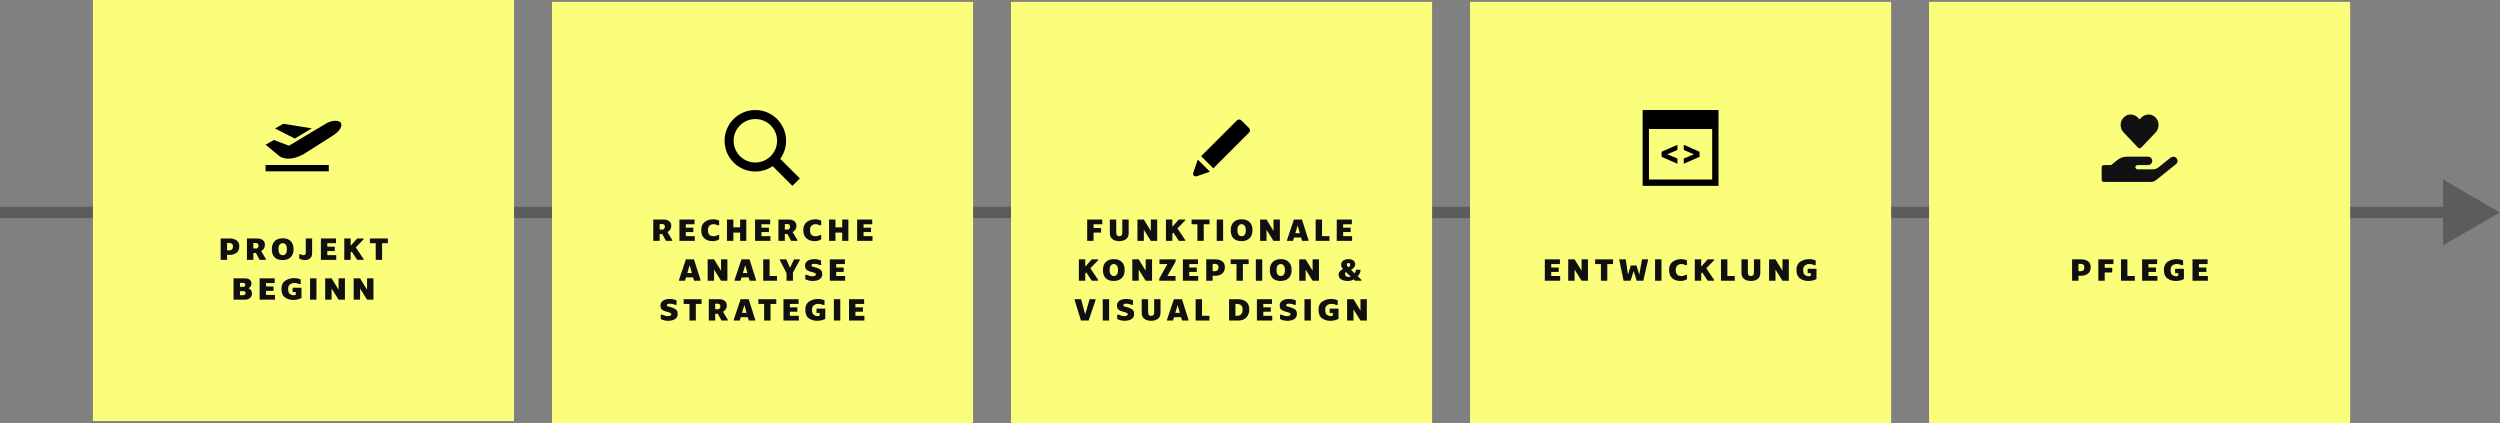 <svg width="1318" height="223" viewBox="0 0 1318 223" fill="none" xmlns="http://www.w3.org/2000/svg">
<rect x="0" y="0" width="1318" height="223" fill="#808080" stroke="none"/>
<g clip-path="url(#clip0_1301_1571)">
<path d="M1318 112L1288 94.68V129.321L1318 112ZM0 115H1291V109H0V115Z" fill="#5C5C5C"/>
<rect width="222" height="222" transform="translate(291 1)" fill="#FBFE7B"/>
<g clip-path="url(#clip1_1301_1571)">
<path d="M421.682 94.077L411.34 83.735C413.285 81.06 414.435 77.77 414.435 74.217C414.435 65.275 407.16 58 398.217 58C389.275 58 382 65.275 382 74.217C382 83.16 389.275 90.433 398.217 90.433C401.607 90.433 404.755 89.388 407.362 87.603L417.758 98L421.682 94.077ZM386.757 74.217C386.757 67.897 391.898 62.755 398.218 62.755C404.538 62.755 409.68 67.897 409.68 74.217C409.68 80.537 404.538 85.678 398.218 85.678C391.897 85.678 386.757 80.537 386.757 74.217Z" fill="black"/>
</g>
<path d="M344.402 127V115.736H350.018C351.117 115.736 352.034 116.019 352.77 116.584C353.517 117.139 353.89 117.976 353.89 119.096C353.89 119.832 353.714 120.477 353.362 121.032C353.021 121.576 352.53 122.013 351.89 122.344L354.402 126.552V127H351.122L349.138 123.384H347.778V127H344.402ZM349.01 118.12H347.778V121H349.618C349.885 120.861 350.098 120.664 350.258 120.408C350.429 120.152 350.514 119.843 350.514 119.48C350.514 118.979 350.392 118.627 350.146 118.424C349.901 118.221 349.522 118.12 349.01 118.12ZM358.193 127V115.736H366.161V118.232H361.569V120.04H365.521V122.36H361.569V124.504H366.289V127H358.193ZM375.769 127.128C373.923 127.128 372.446 126.643 371.337 125.672C370.238 124.701 369.689 123.24 369.689 121.288C369.689 119.347 370.318 117.917 371.577 117C372.835 116.072 374.318 115.608 376.025 115.608C376.665 115.608 377.283 115.688 377.881 115.848C378.478 116.008 378.894 116.168 379.129 116.328V118.776H378.329C377.977 118.584 377.641 118.44 377.321 118.344C377.011 118.248 376.579 118.2 376.025 118.2C375.31 118.2 374.665 118.445 374.089 118.936C373.513 119.427 373.225 120.211 373.225 121.288C373.225 122.536 373.502 123.389 374.057 123.848C374.622 124.307 375.278 124.536 376.025 124.536C376.601 124.536 377.07 124.477 377.433 124.36C377.806 124.243 378.105 124.099 378.329 123.928H379.129V126.152C378.809 126.419 378.334 126.648 377.705 126.84C377.086 127.032 376.441 127.128 375.769 127.128ZM383.259 127V115.736H386.635V119.864H390.187V115.736H393.451V127H390.187V122.616H386.635V127H383.259ZM398.065 127V115.736H406.033V118.232H401.441V120.04H405.393V122.36H401.441V124.504H406.161V127H398.065ZM410.387 127V115.736H416.003C417.101 115.736 418.019 116.019 418.755 116.584C419.501 117.139 419.875 117.976 419.875 119.096C419.875 119.832 419.699 120.477 419.347 121.032C419.005 121.576 418.515 122.013 417.875 122.344L420.387 126.552V127H417.107L415.123 123.384H413.763V127H410.387ZM414.995 118.12H413.763V121H415.603C415.869 120.861 416.083 120.664 416.243 120.408C416.413 120.152 416.499 119.843 416.499 119.48C416.499 118.979 416.376 118.627 416.131 118.424C415.885 118.221 415.507 118.12 414.995 118.12ZM429.587 127.128C427.742 127.128 426.265 126.643 425.155 125.672C424.057 124.701 423.507 123.24 423.507 121.288C423.507 119.347 424.137 117.917 425.395 117C426.654 116.072 428.137 115.608 429.843 115.608C430.483 115.608 431.102 115.688 431.699 115.848C432.297 116.008 432.713 116.168 432.947 116.328V118.776H432.147C431.795 118.584 431.459 118.44 431.139 118.344C430.83 118.248 430.398 118.2 429.843 118.2C429.129 118.2 428.483 118.445 427.907 118.936C427.331 119.427 427.043 120.211 427.043 121.288C427.043 122.536 427.321 123.389 427.875 123.848C428.441 124.307 429.097 124.536 429.843 124.536C430.419 124.536 430.889 124.477 431.251 124.36C431.625 124.243 431.923 124.099 432.147 123.928H432.947V126.152C432.627 126.419 432.153 126.648 431.523 126.84C430.905 127.032 430.259 127.128 429.587 127.128ZM437.077 127V115.736H440.453V119.864H444.005V115.736H447.269V127H444.005V122.616H440.453V127H437.077ZM451.884 127V115.736H459.852V118.232H455.26V120.04H459.212V122.36H455.26V124.504H459.98V127H451.884ZM357.986 148V147.536L361.602 136.736H365.858L369.298 147.536V148H365.922L365.41 146.24H361.666L361.138 148H357.986ZM363.586 139.824L362.354 143.952H364.754L363.586 139.824ZM373.077 148V136.736H376.453L380.133 142.736V136.736H383.493V148H380.133L376.453 142.128V148H373.077ZM387.27 148V147.536L390.886 136.736H395.142L398.582 147.536V148H395.206L394.694 146.24H390.95L390.422 148H387.27ZM392.87 139.824L391.638 143.952H394.038L392.87 139.824ZM402.362 148V136.736H405.738V145.504H409.626V148H402.362ZM414.663 148V144.048L411.159 137.2V136.736H414.519L416.503 141.168L418.599 136.736H421.623V137.2L418.039 143.728V148H414.663ZM428.24 148.128C427.728 148.128 427.067 148.032 426.256 147.84C425.446 147.648 424.88 147.413 424.56 147.136V144.896H425.376C425.675 145.067 426.107 145.237 426.672 145.408C427.238 145.568 427.76 145.648 428.24 145.648C428.848 145.648 429.312 145.568 429.632 145.408C429.963 145.248 430.128 145.003 430.128 144.672C430.128 144.363 429.979 144.139 429.68 144C429.392 143.851 429.099 143.728 428.8 143.632L427.424 143.264C426.848 143.125 426.203 142.848 425.488 142.432C424.774 142.005 424.416 141.189 424.416 139.984C424.416 138.928 424.864 138.101 425.76 137.504C426.667 136.907 427.867 136.608 429.36 136.608C430 136.608 430.662 136.683 431.344 136.832C432.038 136.971 432.55 137.152 432.88 137.376V139.712H432.08C431.75 139.52 431.307 139.371 430.752 139.264C430.198 139.147 429.723 139.088 429.328 139.088C428.88 139.088 428.507 139.157 428.208 139.296C427.92 139.424 427.776 139.637 427.776 139.936C427.776 140.181 427.904 140.363 428.16 140.48C428.416 140.587 428.624 140.656 428.784 140.688L430.416 141.12C431.024 141.291 431.686 141.605 432.4 142.064C433.126 142.512 433.488 143.339 433.488 144.544C433.488 145.696 433.035 146.581 432.128 147.2C431.222 147.819 429.926 148.128 428.24 148.128ZM437.468 148V136.736H445.436V139.232H440.844V141.04H444.796V143.36H440.844V145.504H445.564V148H437.468ZM352.028 169.128C351.516 169.128 350.854 169.032 350.044 168.84C349.233 168.648 348.668 168.413 348.348 168.136V165.896H349.164C349.462 166.067 349.894 166.237 350.46 166.408C351.025 166.568 351.548 166.648 352.028 166.648C352.636 166.648 353.1 166.568 353.42 166.408C353.75 166.248 353.916 166.003 353.916 165.672C353.916 165.363 353.766 165.139 353.468 165C353.18 164.851 352.886 164.728 352.588 164.632L351.212 164.264C350.636 164.125 349.99 163.848 349.276 163.432C348.561 163.005 348.204 162.189 348.204 160.984C348.204 159.928 348.652 159.101 349.548 158.504C350.454 157.907 351.654 157.608 353.148 157.608C353.788 157.608 354.449 157.683 355.132 157.832C355.825 157.971 356.337 158.152 356.668 158.376V160.712H355.868C355.537 160.52 355.094 160.371 354.54 160.264C353.985 160.147 353.51 160.088 353.116 160.088C352.668 160.088 352.294 160.157 351.996 160.296C351.708 160.424 351.564 160.637 351.564 160.936C351.564 161.181 351.692 161.363 351.948 161.48C352.204 161.587 352.412 161.656 352.572 161.688L354.204 162.12C354.812 162.291 355.473 162.605 356.188 163.064C356.913 163.512 357.276 164.339 357.276 165.544C357.276 166.696 356.822 167.581 355.916 168.2C355.009 168.819 353.713 169.128 352.028 169.128ZM363.48 169V160.232H360.424V157.736H369.88V160.232H366.84V169H363.48ZM373.671 169V157.736H379.287C380.386 157.736 381.303 158.019 382.039 158.584C382.786 159.139 383.159 159.976 383.159 161.096C383.159 161.832 382.983 162.477 382.631 163.032C382.29 163.576 381.799 164.013 381.159 164.344L383.671 168.552V169H380.391L378.407 165.384H377.047V169H373.671ZM378.279 160.12H377.047V163H378.887C379.154 162.861 379.367 162.664 379.527 162.408C379.698 162.152 379.783 161.843 379.783 161.48C379.783 160.979 379.661 160.627 379.415 160.424C379.17 160.221 378.791 160.12 378.279 160.12ZM386.833 169V168.536L390.449 157.736H394.705L398.145 168.536V169H394.769L394.257 167.24H390.513L389.985 169H386.833ZM392.433 160.824L391.201 164.952H393.601L392.433 160.824ZM402.851 169V160.232H399.795V157.736H409.251V160.232H406.211V169H402.851ZM413.043 169V157.736H421.011V160.232H416.419V162.04H420.371V164.36H416.419V166.504H421.139V169H413.043ZM430.731 169.128C429.067 169.128 427.616 168.68 426.379 167.784C425.152 166.888 424.539 165.373 424.539 163.24C424.539 161.277 425.227 159.848 426.603 158.952C427.989 158.056 429.52 157.608 431.195 157.608C431.899 157.608 432.597 157.688 433.291 157.848C433.995 158.008 434.459 158.168 434.683 158.328V160.776H433.819C433.499 160.584 433.115 160.44 432.667 160.344C432.229 160.248 431.739 160.2 431.195 160.2C430.448 160.2 429.739 160.445 429.067 160.936C428.405 161.416 428.075 162.2 428.075 163.288C428.075 164.643 428.384 165.544 429.003 165.992C429.632 166.429 430.293 166.648 430.987 166.648C431.211 166.648 431.424 166.627 431.627 166.584C431.84 166.541 432 166.483 432.107 166.408V164.984H430.443V162.696H435.099V168.104C434.715 168.328 434.144 168.557 433.387 168.792C432.64 169.016 431.755 169.128 430.731 169.128ZM439.624 169V157.736H443V169H439.624ZM447.602 169V157.736H455.57V160.232H450.978V162.04H454.93V164.36H450.978V166.504H455.698V169H447.602Z" fill="#101010"/>
<rect width="222" height="222" transform="translate(49)" fill="#FBFE7B"/>
<path fill-rule="evenodd" clip-rule="evenodd" d="M173.333 87V90.333H140V87H173.333ZM140.018 76.29L144.392 73.79L152.333 76.815C152.333 76.815 167.662 67.617 171.955 65.085C175.665 62.898 179.068 63.663 179.7 64.725C180.447 65.98 179.918 68.668 175.407 71.542C171.797 73.842 160.018 81.3 160.018 81.3C151.737 85.813 147.41 82.395 147.41 82.395L140.018 76.29ZM149.33 65.255L145 67.755L155.42 73.043L164.4 67.665L149.33 65.255Z" fill="black"/>
<path d="M116.341 137V125.736H121.381C122.629 125.736 123.739 126.067 124.709 126.728C125.68 127.379 126.165 128.419 126.165 129.848C126.165 131.416 125.669 132.563 124.677 133.288C123.685 134.013 122.587 134.376 121.381 134.376H119.717V137H116.341ZM120.837 128.12H119.717V131.992H120.837C121.349 131.992 121.803 131.848 122.197 131.56C122.603 131.272 122.805 130.701 122.805 129.848C122.805 129.187 122.613 128.733 122.229 128.488C121.845 128.243 121.381 128.12 120.837 128.12ZM130.179 137V125.736H135.795C136.894 125.736 137.811 126.019 138.547 126.584C139.294 127.139 139.667 127.976 139.667 129.096C139.667 129.832 139.491 130.477 139.139 131.032C138.798 131.576 138.307 132.013 137.667 132.344L140.179 136.552V137H136.899L134.915 133.384H133.555V137H130.179ZM134.787 128.12H133.555V131H135.395C135.662 130.861 135.875 130.664 136.035 130.408C136.206 130.152 136.291 129.843 136.291 129.48C136.291 128.979 136.168 128.627 135.923 128.424C135.678 128.221 135.299 128.12 134.787 128.12ZM148.979 137.128C147.145 137.128 145.737 136.632 144.755 135.64C143.785 134.637 143.299 133.213 143.299 131.368C143.299 129.523 143.811 128.104 144.835 127.112C145.87 126.109 147.273 125.608 149.043 125.608C150.867 125.608 152.275 126.109 153.267 127.112C154.27 128.104 154.771 129.523 154.771 131.368C154.771 133.213 154.249 134.637 153.203 135.64C152.158 136.632 150.75 137.128 148.979 137.128ZM149.091 134.536C149.667 134.536 150.169 134.301 150.595 133.832C151.022 133.363 151.235 132.541 151.235 131.368C151.235 130.195 151.011 129.373 150.563 128.904C150.126 128.435 149.619 128.2 149.043 128.2C148.435 128.2 147.913 128.435 147.475 128.904C147.049 129.373 146.835 130.195 146.835 131.368C146.835 132.541 147.059 133.363 147.507 133.832C147.955 134.301 148.483 134.536 149.091 134.536ZM157.756 136.264V134.04H158.604C158.754 134.179 158.951 134.296 159.196 134.392C159.442 134.488 159.687 134.536 159.932 134.536C160.38 134.536 160.7 134.435 160.892 134.232C161.095 134.029 161.196 133.688 161.196 133.208V125.736H164.556V133.592C164.556 134.68 164.21 135.544 163.516 136.184C162.834 136.813 161.874 137.128 160.636 137.128C160.188 137.128 159.66 137.043 159.052 136.872C158.444 136.701 158.012 136.499 157.756 136.264ZM169.176 137V125.736H177.144V128.232H172.552V130.04H176.504V132.36H172.552V134.504H177.272V137H169.176ZM181.498 137V125.736H184.874V129.56L188.282 125.736H191.674V126.184L187.562 130.424L191.674 136.552V137H188.282L185.434 132.616L184.874 133.192V137H181.498ZM198.075 137V128.232H195.019V125.736H204.475V128.232H201.435V137H198.075ZM123.12 158V146.736H129.056C130.186 146.736 131.056 146.987 131.664 147.488C132.272 147.979 132.576 148.672 132.576 149.568C132.576 150.091 132.416 150.571 132.096 151.008C131.786 151.435 131.424 151.744 131.008 151.936C131.434 152.096 131.845 152.4 132.24 152.848C132.634 153.285 132.832 153.936 132.832 154.8C132.832 155.707 132.49 156.469 131.808 157.088C131.125 157.696 130.229 158 129.12 158H123.12ZM128.064 153.472H126.496V155.616H128.112C128.613 155.616 128.96 155.515 129.152 155.312C129.354 155.099 129.456 154.821 129.456 154.48C129.456 154.139 129.333 153.888 129.088 153.728C128.853 153.557 128.512 153.472 128.064 153.472ZM128 149.12H126.496V151.232H128.624C128.826 151.125 128.992 150.971 129.12 150.768C129.248 150.555 129.312 150.315 129.312 150.048C129.312 149.685 129.189 149.44 128.944 149.312C128.709 149.184 128.394 149.12 128 149.12ZM136.879 158V146.736H144.847V149.232H140.255V151.04H144.207V153.36H140.255V155.504H144.975V158H136.879ZM154.567 158.128C152.903 158.128 151.452 157.68 150.215 156.784C148.988 155.888 148.375 154.373 148.375 152.24C148.375 150.277 149.063 148.848 150.439 147.952C151.825 147.056 153.356 146.608 155.031 146.608C155.735 146.608 156.433 146.688 157.127 146.848C157.831 147.008 158.295 147.168 158.519 147.328V149.776H157.655C157.335 149.584 156.951 149.44 156.503 149.344C156.065 149.248 155.575 149.2 155.031 149.2C154.284 149.2 153.575 149.445 152.903 149.936C152.241 150.416 151.911 151.2 151.911 152.288C151.911 153.643 152.22 154.544 152.839 154.992C153.468 155.429 154.129 155.648 154.823 155.648C155.047 155.648 155.26 155.627 155.463 155.584C155.676 155.541 155.836 155.483 155.943 155.408V153.984H154.279V151.696H158.935V157.104C158.551 157.328 157.98 157.557 157.223 157.792C156.476 158.016 155.591 158.128 154.567 158.128ZM163.46 158V146.736H166.836V158H163.46ZM171.438 158V146.736H174.814L178.494 152.736V146.736H181.854V158H178.494L174.814 152.128V158H171.438ZM186.463 158V146.736H189.839L193.519 152.736V146.736H196.879V158H193.519L189.839 152.128V158H186.463Z" fill="#101010"/>
<rect width="222" height="222" transform="translate(533 1)" fill="#FBFE7B"/>
<path d="M631.468 84.098C629.245 90.625 629.002 91.152 629.002 91.743C629.002 92.623 629.768 92.992 630.25 92.992C630.837 92.992 631.363 92.763 637.873 90.505L631.468 84.098ZM633.235 82.33L639.645 88.74L658.513 69.888C658.838 69.563 659.002 69.138 659.002 68.71C659.002 68.285 658.838 67.86 658.513 67.533C657.36 66.382 655.61 64.633 654.455 63.48C654.13 63.155 653.703 62.992 653.277 62.992C652.853 62.992 652.427 63.155 652.1 63.48L633.235 82.33Z" fill="black"/>
<path d="M573.154 127V115.736H581.122V118.232H576.53V120.2H580.482V122.632H576.53V127H573.154ZM590.061 127.128C588.632 127.128 587.448 126.781 586.509 126.088C585.57 125.384 585.101 124.28 585.101 122.776V115.736H588.477V122.408C588.477 123.24 588.621 123.805 588.909 124.104C589.197 124.392 589.586 124.536 590.077 124.536C590.568 124.536 590.957 124.392 591.245 124.104C591.533 123.805 591.677 123.24 591.677 122.408V115.736H595.037V122.776C595.037 124.28 594.568 125.384 593.629 126.088C592.69 126.781 591.501 127.128 590.061 127.128ZM599.657 127V115.736H603.033L606.713 121.736V115.736H610.073V127H606.713L603.033 121.128V127H599.657ZM614.682 127V115.736H618.058V119.56L621.466 115.736H624.858V116.184L620.746 120.424L624.858 126.552V127H621.466L618.618 122.616L618.058 123.192V127H614.682ZM631.259 127V118.232H628.203V115.736H637.659V118.232H634.619V127H631.259ZM641.451 127V115.736H644.827V127H641.451ZM654.517 127.128C652.682 127.128 651.274 126.632 650.293 125.64C649.322 124.637 648.837 123.213 648.837 121.368C648.837 119.523 649.349 118.104 650.373 117.112C651.408 116.109 652.81 115.608 654.581 115.608C656.405 115.608 657.813 116.109 658.805 117.112C659.808 118.104 660.309 119.523 660.309 121.368C660.309 123.213 659.786 124.637 658.741 125.64C657.696 126.632 656.288 127.128 654.517 127.128ZM654.629 124.536C655.205 124.536 655.706 124.301 656.133 123.832C656.56 123.363 656.773 122.541 656.773 121.368C656.773 120.195 656.549 119.373 656.101 118.904C655.664 118.435 655.157 118.2 654.581 118.2C653.973 118.2 653.45 118.435 653.013 118.904C652.586 119.373 652.373 120.195 652.373 121.368C652.373 122.541 652.597 123.363 653.045 123.832C653.493 124.301 654.021 124.536 654.629 124.536ZM664.329 127V115.736H667.705L671.385 121.736V115.736H674.745V127H671.385L667.705 121.128V127H664.329ZM678.522 127V126.536L682.138 115.736H686.394L689.834 126.536V127H686.458L685.946 125.24H682.202L681.674 127H678.522ZM684.122 118.824L682.89 122.952H685.29L684.122 118.824ZM693.613 127V115.736H696.989V124.504H700.877V127H693.613ZM704.732 127V115.736H712.7V118.232H708.108V120.04H712.06V122.36H708.108V124.504H712.828V127H704.732ZM568.774 148V136.736H572.15V140.56L575.558 136.736H578.95V137.184L574.838 141.424L578.95 147.552V148H575.558L572.71 143.616L572.15 144.192V148H568.774ZM587.137 148.128C585.303 148.128 583.895 147.632 582.913 146.64C581.943 145.637 581.457 144.213 581.457 142.368C581.457 140.523 581.969 139.104 582.993 138.112C584.028 137.109 585.431 136.608 587.201 136.608C589.025 136.608 590.433 137.109 591.425 138.112C592.428 139.104 592.929 140.523 592.929 142.368C592.929 144.213 592.407 145.637 591.361 146.64C590.316 147.632 588.908 148.128 587.137 148.128ZM587.249 145.536C587.825 145.536 588.327 145.301 588.753 144.832C589.18 144.363 589.393 143.541 589.393 142.368C589.393 141.195 589.169 140.373 588.721 139.904C588.284 139.435 587.777 139.2 587.201 139.2C586.593 139.2 586.071 139.435 585.633 139.904C585.207 140.373 584.993 141.195 584.993 142.368C584.993 143.541 585.217 144.363 585.665 144.832C586.113 145.301 586.641 145.536 587.249 145.536ZM596.949 148V136.736H600.325L604.005 142.736V136.736H607.365V148H604.005L600.325 142.128V148H596.949ZM611.174 148V146.896L615.414 139.232H611.27V136.736H619.782V137.888L615.462 145.504H619.75V148H611.174ZM623.609 148V136.736H631.577V139.232H626.985V141.04H630.937V143.36H626.985V145.504H631.705V148H623.609ZM635.931 148V136.736H640.971C642.219 136.736 643.328 137.067 644.299 137.728C645.269 138.379 645.755 139.419 645.755 140.848C645.755 142.416 645.259 143.563 644.267 144.288C643.275 145.013 642.176 145.376 640.971 145.376H639.307V148H635.931ZM640.427 139.12H639.307V142.992H640.427C640.939 142.992 641.392 142.848 641.787 142.56C642.192 142.272 642.395 141.701 642.395 140.848C642.395 140.187 642.203 139.733 641.819 139.488C641.435 139.243 640.971 139.12 640.427 139.12ZM651.883 148V139.232H648.827V136.736H658.283V139.232H655.243V148H651.883ZM662.074 148V136.736H665.45V148H662.074ZM675.14 148.128C673.306 148.128 671.898 147.632 670.916 146.64C669.946 145.637 669.46 144.213 669.46 142.368C669.46 140.523 669.972 139.104 670.996 138.112C672.031 137.109 673.434 136.608 675.204 136.608C677.028 136.608 678.436 137.109 679.428 138.112C680.431 139.104 680.932 140.523 680.932 142.368C680.932 144.213 680.41 145.637 679.364 146.64C678.319 147.632 676.911 148.128 675.14 148.128ZM675.252 145.536C675.828 145.536 676.33 145.301 676.756 144.832C677.183 144.363 677.396 143.541 677.396 142.368C677.396 141.195 677.172 140.373 676.724 139.904C676.287 139.435 675.78 139.2 675.204 139.2C674.596 139.2 674.074 139.435 673.636 139.904C673.21 140.373 672.996 141.195 672.996 142.368C672.996 143.541 673.22 144.363 673.668 144.832C674.116 145.301 674.644 145.536 675.252 145.536ZM684.952 148V136.736H688.328L692.008 142.736V136.736H695.368V148H692.008L688.328 142.128V148H684.952ZM705.705 144.784C705.705 144.048 705.939 143.445 706.409 142.976C706.878 142.507 707.422 142.139 708.041 141.872C707.774 141.573 707.539 141.237 707.337 140.864C707.145 140.48 707.049 140.032 707.049 139.52C707.049 138.592 707.422 137.877 708.169 137.376C708.915 136.864 709.843 136.608 710.953 136.608C712.062 136.608 712.921 136.859 713.529 137.36C714.147 137.851 714.457 138.528 714.457 139.392C714.457 140.064 714.222 140.645 713.753 141.136C713.294 141.627 712.793 141.989 712.249 142.224L714.233 144.16C714.403 143.872 714.537 143.568 714.633 143.248C714.739 142.917 714.793 142.571 714.793 142.208H717.289C717.289 142.816 717.15 143.419 716.873 144.016C716.606 144.603 716.243 145.147 715.785 145.648L717.737 147.52V148H714.409L713.673 147.296C713.193 147.563 712.702 147.771 712.201 147.92C711.699 148.059 711.203 148.128 710.713 148.128C709.166 148.128 707.945 147.845 707.049 147.28C706.153 146.715 705.705 145.883 705.705 144.784ZM710.937 146.016C711.139 146.016 711.342 146 711.545 145.968C711.747 145.936 711.945 145.888 712.137 145.824L709.545 143.36C709.406 143.499 709.294 143.669 709.209 143.872C709.123 144.075 709.081 144.309 709.081 144.576C709.081 145.035 709.262 145.392 709.625 145.648C709.987 145.893 710.425 146.016 710.937 146.016ZM710.057 139.472C710.057 139.771 710.131 140.027 710.281 140.24C710.43 140.443 710.633 140.672 710.889 140.928C711.219 140.779 711.459 140.581 711.609 140.336C711.758 140.08 711.833 139.803 711.833 139.504C711.833 139.237 711.753 139.029 711.593 138.88C711.433 138.731 711.219 138.656 710.953 138.656C710.654 138.656 710.43 138.736 710.281 138.896C710.131 139.056 710.057 139.248 710.057 139.472ZM569.871 169L566.559 158.2V157.736H569.935L572.111 165.736L574.431 157.736H577.583V158.2L573.935 169H569.871ZM581.354 169V157.736H584.73V169H581.354ZM592.676 169.128C592.164 169.128 591.503 169.032 590.692 168.84C589.881 168.648 589.316 168.413 588.996 168.136V165.896H589.812C590.111 166.067 590.543 166.237 591.108 166.408C591.673 166.568 592.196 166.648 592.676 166.648C593.284 166.648 593.748 166.568 594.068 166.408C594.399 166.248 594.564 166.003 594.564 165.672C594.564 165.363 594.415 165.139 594.116 165C593.828 164.851 593.535 164.728 593.236 164.632L591.86 164.264C591.284 164.125 590.639 163.848 589.924 163.432C589.209 163.005 588.852 162.189 588.852 160.984C588.852 159.928 589.3 159.101 590.196 158.504C591.103 157.907 592.303 157.608 593.796 157.608C594.436 157.608 595.097 157.683 595.78 157.832C596.473 157.971 596.985 158.152 597.316 158.376V160.712H596.516C596.185 160.52 595.743 160.371 595.188 160.264C594.633 160.147 594.159 160.088 593.764 160.088C593.316 160.088 592.943 160.157 592.644 160.296C592.356 160.424 592.212 160.637 592.212 160.936C592.212 161.181 592.34 161.363 592.596 161.48C592.852 161.587 593.06 161.656 593.22 161.688L594.852 162.12C595.46 162.291 596.121 162.605 596.836 163.064C597.561 163.512 597.924 164.339 597.924 165.544C597.924 166.696 597.471 167.581 596.564 168.2C595.657 168.819 594.361 169.128 592.676 169.128ZM606.864 169.128C605.435 169.128 604.251 168.781 603.312 168.088C602.373 167.384 601.904 166.28 601.904 164.776V157.736H605.28V164.408C605.28 165.24 605.424 165.805 605.712 166.104C606 166.392 606.389 166.536 606.88 166.536C607.371 166.536 607.76 166.392 608.048 166.104C608.336 165.805 608.48 165.24 608.48 164.408V157.736H611.84V164.776C611.84 166.28 611.371 167.384 610.432 168.088C609.493 168.781 608.304 169.128 606.864 169.128ZM615.253 169V168.536L618.869 157.736H623.125L626.565 168.536V169H623.189L622.677 167.24H618.933L618.405 169H615.253ZM620.853 160.824L619.621 164.952H622.021L620.853 160.824ZM630.345 169V157.736H633.721V166.504H637.609V169H630.345ZM647.959 169V157.736H652.519C654.428 157.736 655.921 158.195 656.999 159.112C658.076 160.019 658.615 161.352 658.615 163.112C658.615 164.765 658.124 166.163 657.143 167.304C656.161 168.435 654.684 169 652.711 169H647.959ZM651.831 160.232H651.319V166.504H651.927C653.036 166.504 653.841 166.232 654.343 165.688C654.844 165.133 655.095 164.275 655.095 163.112C655.095 162.077 654.823 161.341 654.279 160.904C653.745 160.456 652.929 160.232 651.831 160.232ZM662.638 169V157.736H670.606V160.232H666.014V162.04H669.966V164.36H666.014V166.504H670.734V169H662.638ZM678.492 169.128C677.98 169.128 677.318 169.032 676.508 168.84C675.697 168.648 675.132 168.413 674.812 168.136V165.896H675.628C675.926 166.067 676.358 166.237 676.924 166.408C677.489 166.568 678.012 166.648 678.492 166.648C679.1 166.648 679.564 166.568 679.884 166.408C680.214 166.248 680.38 166.003 680.38 165.672C680.38 165.363 680.23 165.139 679.932 165C679.644 164.851 679.35 164.728 679.052 164.632L677.676 164.264C677.1 164.125 676.454 163.848 675.74 163.432C675.025 163.005 674.668 162.189 674.668 160.984C674.668 159.928 675.116 159.101 676.012 158.504C676.918 157.907 678.118 157.608 679.612 157.608C680.252 157.608 680.913 157.683 681.596 157.832C682.289 157.971 682.801 158.152 683.132 158.376V160.712H682.332C682.001 160.52 681.558 160.371 681.004 160.264C680.449 160.147 679.974 160.088 679.58 160.088C679.132 160.088 678.758 160.157 678.46 160.296C678.172 160.424 678.028 160.637 678.028 160.936C678.028 161.181 678.156 161.363 678.412 161.48C678.668 161.587 678.876 161.656 679.036 161.688L680.668 162.12C681.276 162.291 681.937 162.605 682.652 163.064C683.377 163.512 683.74 164.339 683.74 165.544C683.74 166.696 683.286 167.581 682.38 168.2C681.473 168.819 680.177 169.128 678.492 169.128ZM687.72 169V157.736H691.096V169H687.72ZM701.298 169.128C699.634 169.128 698.183 168.68 696.946 167.784C695.719 166.888 695.106 165.373 695.106 163.24C695.106 161.277 695.794 159.848 697.17 158.952C698.556 158.056 700.087 157.608 701.762 157.608C702.466 157.608 703.164 157.688 703.858 157.848C704.562 158.008 705.026 158.168 705.25 158.328V160.776H704.386C704.066 160.584 703.682 160.44 703.234 160.344C702.796 160.248 702.306 160.2 701.762 160.2C701.015 160.2 700.306 160.445 699.634 160.936C698.972 161.416 698.642 162.2 698.642 163.288C698.642 164.643 698.951 165.544 699.57 165.992C700.199 166.429 700.86 166.648 701.554 166.648C701.778 166.648 701.991 166.627 702.194 166.584C702.407 166.541 702.567 166.483 702.674 166.408V164.984H701.01V162.696H705.666V168.104C705.282 168.328 704.711 168.557 703.954 168.792C703.207 169.016 702.322 169.128 701.298 169.128ZM710.191 169V157.736H713.567L717.247 163.736V157.736H720.607V169H717.247L713.567 163.128V169H710.191Z" fill="#101010"/>
<rect width="222" height="222" transform="translate(775 1)" fill="#FBFE7B"/>
<g clip-path="url(#clip2_1301_1571)">
<path d="M902.667 68V94.667H869.333V68H902.667ZM906 58H866V98H906V58ZM887.667 76.333V79.082L893.048 81.333L887.667 83.578V86.333L896 82.665V80L887.667 76.333ZM876 80.002V82.667L884.333 86.333V83.578L878.952 81.333L884.333 79.082V76.333L876 80.002Z" fill="black"/>
</g>
<path d="M814.432 148V136.736H822.4V139.232H817.808V141.04H821.76V143.36H817.808V145.504H822.528V148H814.432ZM826.754 148V136.736H830.13L833.81 142.736V136.736H837.17V148H833.81L830.13 142.128V148H826.754ZM844.003 148V139.232H840.947V136.736H850.403V139.232H847.363V148H844.003ZM855.945 148L853.721 137.2V136.736H857.081L858.297 144.736L859.753 139.936H862.745L864.233 144.736L865.673 136.736H868.825V137.2L866.361 148H862.873L861.257 142.88L859.641 148H855.945ZM872.548 148V136.736H875.924V148H872.548ZM886.014 148.128C884.169 148.128 882.691 147.643 881.582 146.672C880.483 145.701 879.934 144.24 879.934 142.288C879.934 140.347 880.563 138.917 881.822 138C883.081 137.072 884.563 136.608 886.27 136.608C886.91 136.608 887.529 136.688 888.126 136.848C888.723 137.008 889.139 137.168 889.374 137.328V139.776H888.574C888.222 139.584 887.886 139.44 887.566 139.344C887.257 139.248 886.825 139.2 886.27 139.2C885.555 139.2 884.91 139.445 884.334 139.936C883.758 140.427 883.47 141.211 883.47 142.288C883.47 143.536 883.747 144.389 884.302 144.848C884.867 145.307 885.523 145.536 886.27 145.536C886.846 145.536 887.315 145.477 887.678 145.36C888.051 145.243 888.35 145.099 888.574 144.928H889.374V147.152C889.054 147.419 888.579 147.648 887.95 147.84C887.331 148.032 886.686 148.128 886.014 148.128ZM893.504 148V136.736H896.88V140.56L900.288 136.736H903.68V137.184L899.568 141.424L903.68 147.552V148H900.288L897.44 143.616L896.88 144.192V148H893.504ZM907.295 148V136.736H910.671V145.504H914.559V148H907.295ZM923.061 148.128C921.632 148.128 920.448 147.781 919.509 147.088C918.57 146.384 918.101 145.28 918.101 143.776V136.736H921.477V143.408C921.477 144.24 921.621 144.805 921.909 145.104C922.197 145.392 922.586 145.536 923.077 145.536C923.568 145.536 923.957 145.392 924.245 145.104C924.533 144.805 924.677 144.24 924.677 143.408V136.736H928.037V143.776C928.037 145.28 927.568 146.384 926.629 147.088C925.69 147.781 924.501 148.128 923.061 148.128ZM932.657 148V136.736H936.033L939.713 142.736V136.736H943.073V148H939.713L936.033 142.128V148H932.657ZM953.282 148.128C951.618 148.128 950.167 147.68 948.93 146.784C947.703 145.888 947.09 144.373 947.09 142.24C947.09 140.277 947.778 138.848 949.154 137.952C950.541 137.056 952.071 136.608 953.746 136.608C954.45 136.608 955.149 136.688 955.842 136.848C956.546 137.008 957.01 137.168 957.234 137.328V139.776H956.37C956.05 139.584 955.666 139.44 955.218 139.344C954.781 139.248 954.29 139.2 953.746 139.2C952.999 139.2 952.29 139.445 951.618 139.936C950.957 140.416 950.626 141.2 950.626 142.288C950.626 143.643 950.935 144.544 951.554 144.992C952.183 145.429 952.845 145.648 953.538 145.648C953.762 145.648 953.975 145.627 954.178 145.584C954.391 145.541 954.551 145.483 954.658 145.408V143.984H952.994V141.696H957.65V147.104C957.266 147.328 956.695 147.557 955.938 147.792C955.191 148.016 954.306 148.128 953.282 148.128Z" fill="#101010"/>
<rect width="222" height="222" transform="translate(1017 1)" fill="#FBFE7B"/>
<g clip-path="url(#clip3_1301_1571)">
<path d="M1127.12 77.766C1127.6 78.28 1128.4 78.28 1128.89 77.766L1136.45 69.836C1138.65 67.53 1138.52 63.711 1136.06 61.586C1133.92 59.731 1130.74 60.065 1128.78 62.12L1128 62.933L1127.23 62.127C1125.27 60.065 1122.08 59.731 1119.94 61.586C1117.49 63.711 1117.36 67.53 1119.56 69.836L1127.12 77.766ZM1147.26 83.155C1146.44 82.412 1145.16 82.461 1144.3 83.155L1137.88 88.287C1137.1 88.919 1136.12 89.259 1135.1 89.259H1126.89C1126.28 89.259 1125.78 88.759 1125.78 88.148C1125.78 87.537 1126.28 87.037 1126.89 87.037H1132.33C1133.43 87.037 1134.46 86.28 1134.64 85.19C1134.87 83.801 1133.8 82.593 1132.44 82.593H1121.33C1119.46 82.593 1117.65 83.238 1116.19 84.419L1112.96 87.037H1109.11C1108.5 87.037 1108 87.537 1108 88.148V94.815C1108 95.426 1108.5 95.926 1109.11 95.926H1133.89C1134.9 95.926 1135.87 95.586 1136.67 94.954L1147.17 86.551C1148.22 85.711 1148.31 84.1 1147.26 83.155Z" fill="#111111"/>
</g>
<path d="M1092.4 148V136.736H1097.44C1098.69 136.736 1099.8 137.067 1100.77 137.728C1101.74 138.379 1102.22 139.419 1102.22 140.848C1102.22 142.416 1101.73 143.563 1100.74 144.288C1099.74 145.013 1098.65 145.376 1097.44 145.376H1095.78V148H1092.4ZM1096.9 139.12H1095.78V142.992H1096.9C1097.41 142.992 1097.86 142.848 1098.26 142.56C1098.66 142.272 1098.86 141.701 1098.86 140.848C1098.86 140.187 1098.67 139.733 1098.29 139.488C1097.9 139.243 1097.44 139.12 1096.9 139.12ZM1106.24 148V136.736H1114.21V139.232H1109.61V141.2H1113.57V143.632H1109.61V148H1106.24ZM1118.19 148V136.736H1121.56V145.504H1125.45V148H1118.19ZM1129.3 148V136.736H1137.27V139.232H1132.68V141.04H1136.63V143.36H1132.68V145.504H1137.4V148H1129.3ZM1146.99 148.128C1145.33 148.128 1143.88 147.68 1142.64 146.784C1141.41 145.888 1140.8 144.373 1140.8 142.24C1140.8 140.277 1141.49 138.848 1142.86 137.952C1144.25 137.056 1145.78 136.608 1147.46 136.608C1148.16 136.608 1148.86 136.688 1149.55 136.848C1150.26 137.008 1150.72 137.168 1150.94 137.328V139.776H1150.08C1149.76 139.584 1149.38 139.44 1148.93 139.344C1148.49 139.248 1148 139.2 1147.46 139.2C1146.71 139.2 1146 139.445 1145.33 139.936C1144.67 140.416 1144.34 141.2 1144.34 142.288C1144.34 143.643 1144.64 144.544 1145.26 144.992C1145.89 145.429 1146.55 145.648 1147.25 145.648C1147.47 145.648 1147.68 145.627 1147.89 145.584C1148.1 145.541 1148.26 145.483 1148.37 145.408V143.984H1146.7V141.696H1151.36V147.104C1150.98 147.328 1150.4 147.557 1149.65 147.792C1148.9 148.016 1148.02 148.128 1146.99 148.128ZM1155.89 148V136.736H1163.85V139.232H1159.26V141.04H1163.21V143.36H1159.26V145.504H1163.98V148H1155.89Z" fill="#101010"/>
</g>
<defs>
<clipPath id="clip0_1301_1571">
<rect width="1318" height="223" fill="white"/>
</clipPath>
<clipPath id="clip1_1301_1571">
<rect width="40" height="40" fill="white" transform="translate(382 58)"/>
</clipPath>
<clipPath id="clip2_1301_1571">
<rect width="40" height="40" fill="white" transform="translate(866 58)"/>
</clipPath>
<clipPath id="clip3_1301_1571">
<rect width="40" height="40" fill="white" transform="translate(1108 58)"/>
</clipPath>
</defs>
</svg>

